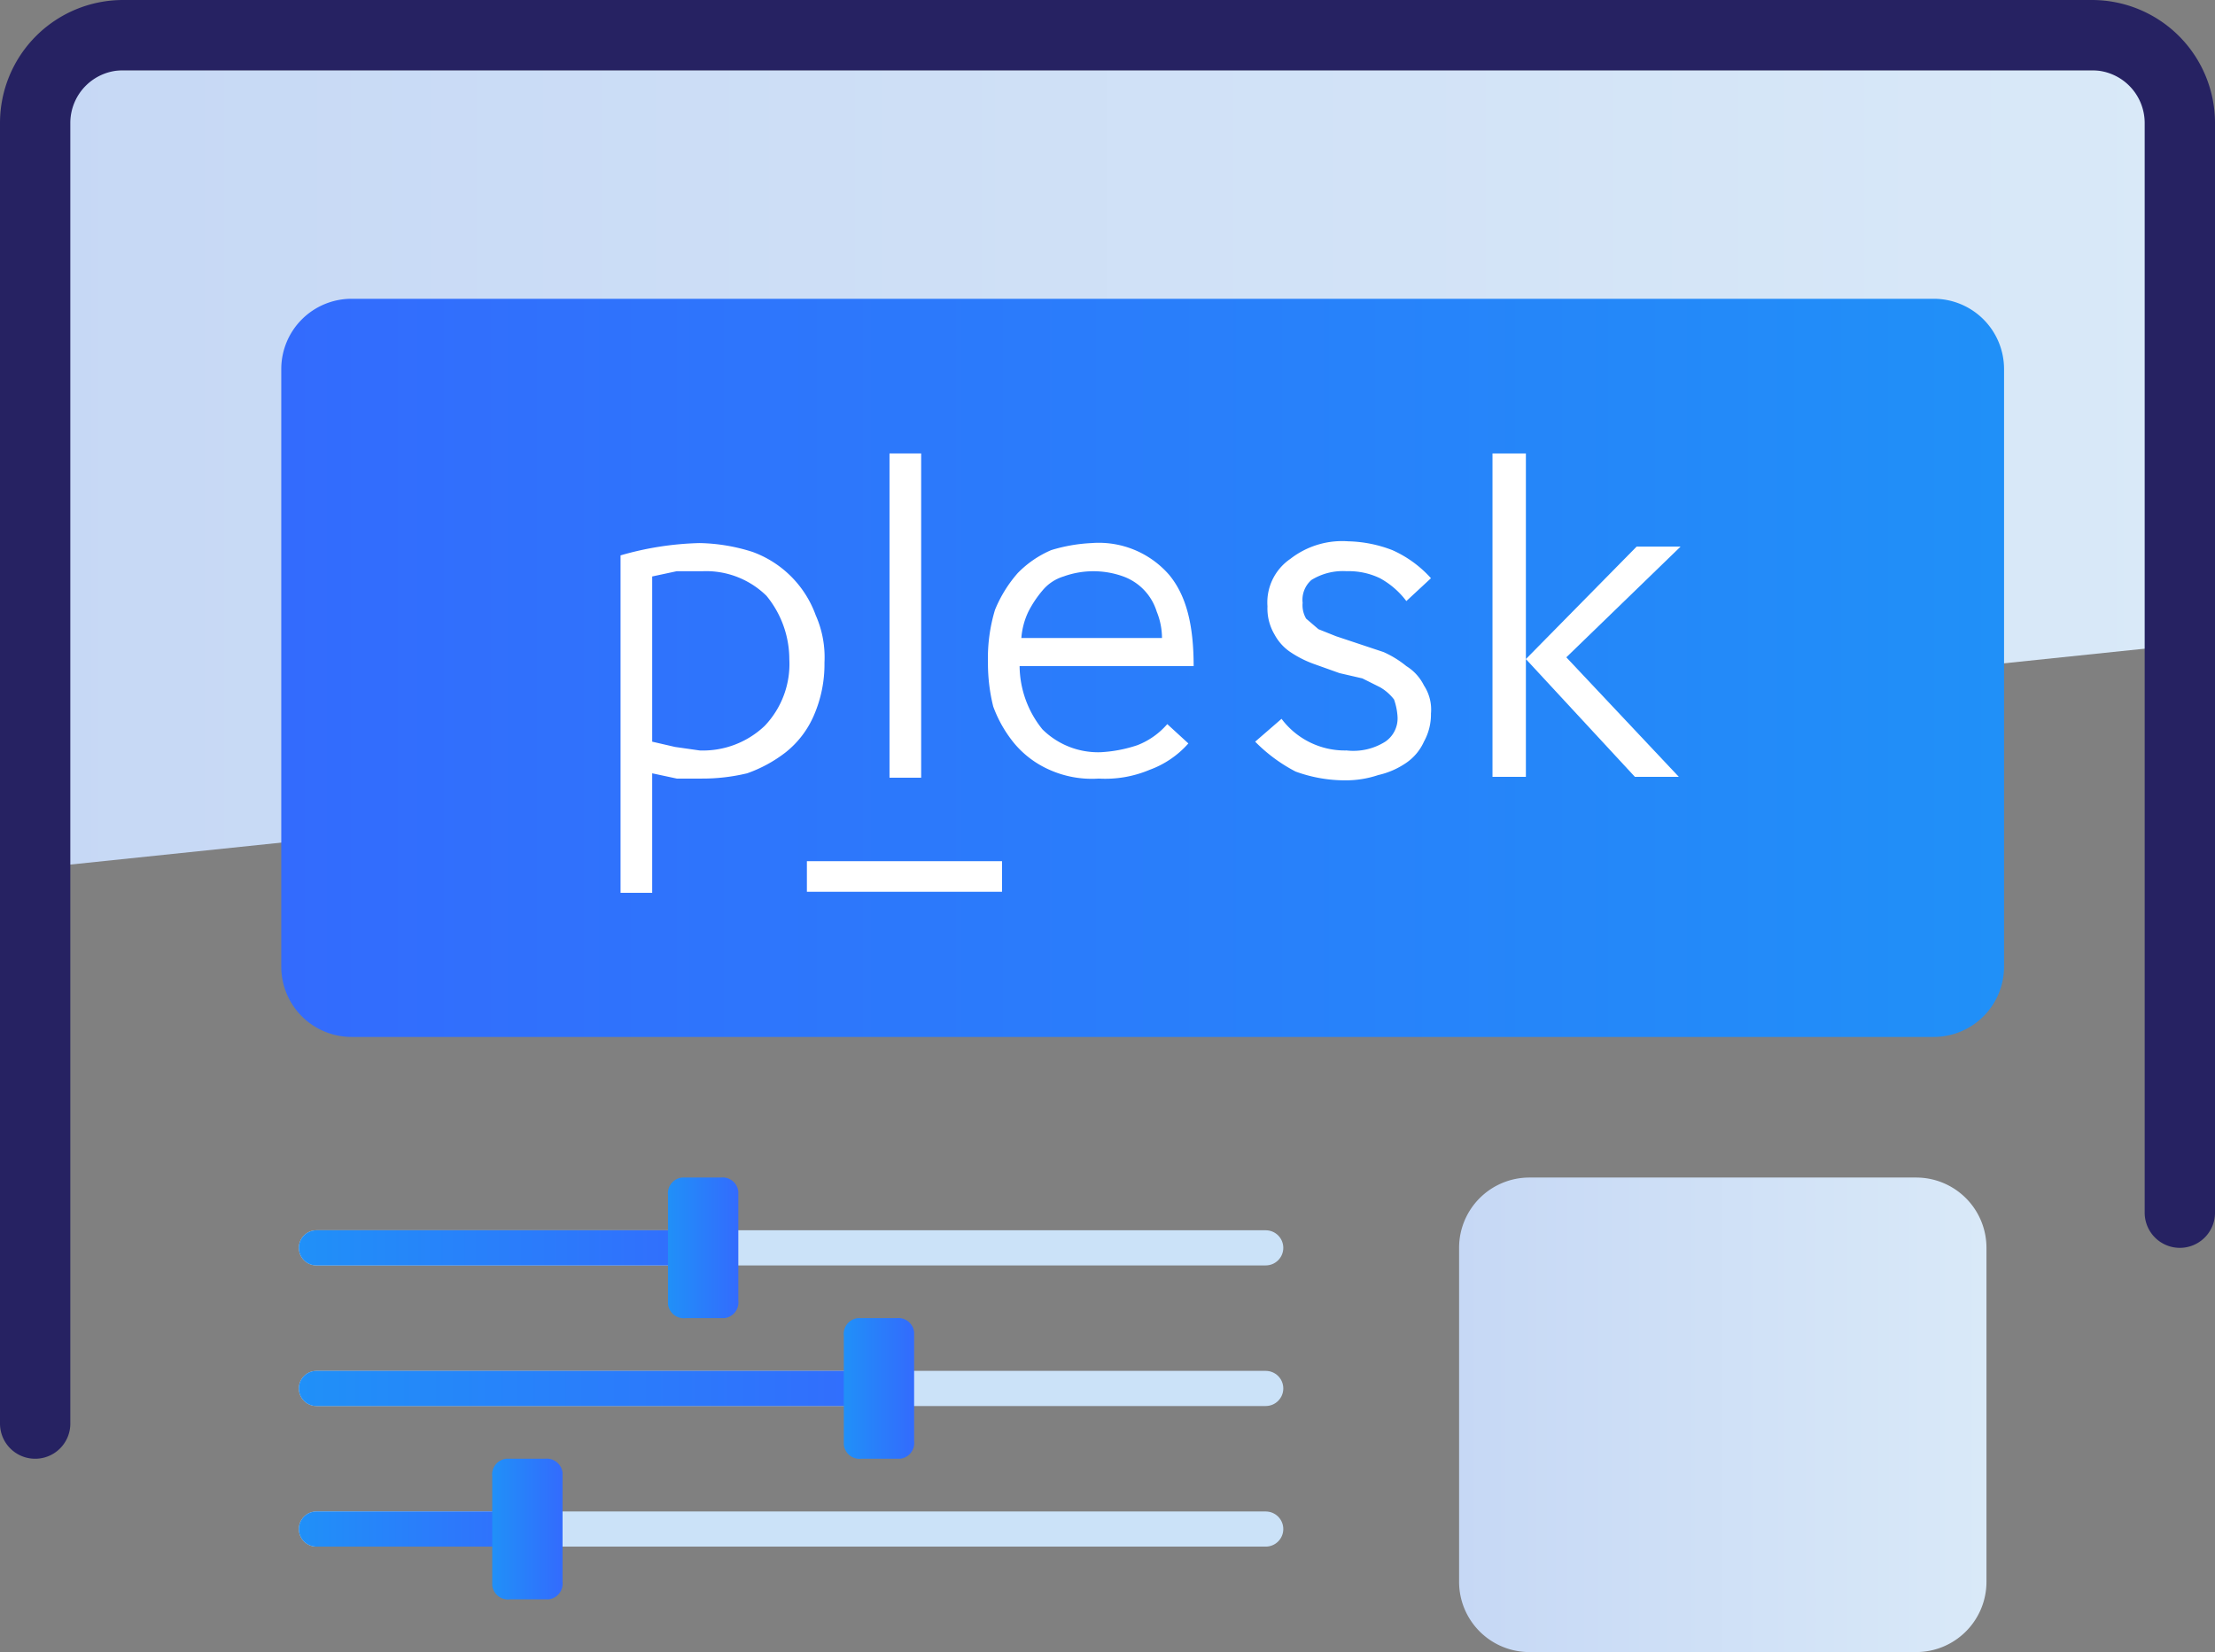 <svg xmlns="http://www.w3.org/2000/svg" xmlns:xlink="http://www.w3.org/1999/xlink" id="f110bf77-fa32-4a9f-9bd7-7c6389f13143" data-name="b45e4075-9fed-456e-8a1a-1db852dacd93" viewBox="0 0 126 94"><rect x="0" y="0" width="126" height="94" fill="#808080" stroke="none"/><defs><style>.a01f2137-3e88-443a-a8db-ece4f9670363,.a2ef3434-3e25-47ad-b175-5bb997ba47b9,.abb9d6ce-0ce8-42c5-9655-ede6452068d0,.f93192dc-6480-4975-8081-07763b808cf6{fill-rule:evenodd;}.a01f2137-3e88-443a-a8db-ece4f9670363{fill:url(#a344f1e0-2d86-4644-bb27-b6d1b990727a);}.ab2c5022-1a25-467c-bbac-5963ec69a131,.ee20ab17-a893-4408-8b27-27220f7bdfbd,.f6e1a7af-44ed-42ce-a4ff-0c6320ffc7a2,.f79a486c-4223-4149-8a0b-d7ec7fda1c67,.fd7aaba7-e91c-442f-b16d-63b65a7fb6f3{fill:none;stroke-linecap:round;}.ee20ab17-a893-4408-8b27-27220f7bdfbd{stroke:#262262;stroke-width:4px;}.f8d23ba3-1278-4e98-9934-689960f9e4df{fill:url(#b69dece7-8898-46b1-8a6f-141d8087016d);}.ab2c5022-1a25-467c-bbac-5963ec69a131{stroke:#cbe2f8;}.ab2c5022-1a25-467c-bbac-5963ec69a131,.f6e1a7af-44ed-42ce-a4ff-0c6320ffc7a2,.f79a486c-4223-4149-8a0b-d7ec7fda1c67,.fd7aaba7-e91c-442f-b16d-63b65a7fb6f3{stroke-linejoin:round;stroke-width:2px;}.f79a486c-4223-4149-8a0b-d7ec7fda1c67{stroke:url(#b93f6b63-3678-4fb8-9da1-efb9cdb994c1);}.f93192dc-6480-4975-8081-07763b808cf6{fill:url(#b909b703-00c9-4ec4-8054-e7566f0d40fc);}.f6e1a7af-44ed-42ce-a4ff-0c6320ffc7a2{stroke:url(#f7d18218-7a1f-4ee0-8722-9931f6b87a65);}.abb9d6ce-0ce8-42c5-9655-ede6452068d0{fill:url(#f089de7a-0c1d-4ed2-b31d-a131daf919ea);}.fd7aaba7-e91c-442f-b16d-63b65a7fb6f3{stroke:url(#bb278ce3-911a-4393-8bee-6350a556ac4b);}.a2ef3434-3e25-47ad-b175-5bb997ba47b9{fill:url(#ec9cf630-a00d-4ae7-88d0-d030234a105d);}.b2a4c7e1-c371-4f62-975b-55946d7efb95{fill:url(#b0b88e7a-8376-4226-8f7b-73ad848e3381);}.ea6b6615-b996-452d-9456-5c4f20eef2ae{fill:#fff;}</style><linearGradient id="a344f1e0-2d86-4644-bb27-b6d1b990727a" x1="2" y1="20.7" x2="124" y2="20.7" gradientTransform="translate(0 6)" gradientUnits="userSpaceOnUse"><stop offset="0" stop-color="#c6d8f5"></stop><stop offset="1" stop-color="#d9e9f8"></stop></linearGradient><linearGradient id="b69dece7-8898-46b1-8a6f-141d8087016d" x1="114" y1="32" x2="16" y2="32" gradientTransform="translate(0 6)" gradientUnits="userSpaceOnUse"><stop offset="0" stop-color="#2090f8"></stop><stop offset="1" stop-color="#336bfd"></stop></linearGradient><linearGradient id="b93f6b63-3678-4fb8-9da1-efb9cdb994c1" x1="17" y1="71" x2="41" y2="71" gradientTransform="matrix(1, 0, 0, 1, 0, 0)" xlink:href="#b69dece7-8898-46b1-8a6f-141d8087016d"></linearGradient><linearGradient id="b909b703-00c9-4ec4-8054-e7566f0d40fc" x1="37.99" y1="71" x2="42.01" y2="71" gradientTransform="matrix(1, 0, 0, 1, 0, 0)" xlink:href="#b69dece7-8898-46b1-8a6f-141d8087016d"></linearGradient><linearGradient id="f7d18218-7a1f-4ee0-8722-9931f6b87a65" x1="17" y1="79" x2="51" y2="79" gradientTransform="matrix(1, 0, 0, 1, 0, 0)" xlink:href="#b69dece7-8898-46b1-8a6f-141d8087016d"></linearGradient><linearGradient id="f089de7a-0c1d-4ed2-b31d-a131daf919ea" x1="47.99" y1="79" x2="52.01" y2="79" gradientTransform="matrix(1, 0, 0, 1, 0, 0)" xlink:href="#b69dece7-8898-46b1-8a6f-141d8087016d"></linearGradient><linearGradient id="bb278ce3-911a-4393-8bee-6350a556ac4b" x1="17" y1="87" x2="31" y2="87" gradientTransform="matrix(1, 0, 0, 1, 0, 0)" xlink:href="#b69dece7-8898-46b1-8a6f-141d8087016d"></linearGradient><linearGradient id="ec9cf630-a00d-4ae7-88d0-d030234a105d" x1="27.99" y1="87" x2="32.01" y2="87" gradientTransform="matrix(1, 0, 0, 1, 0, 0)" xlink:href="#b69dece7-8898-46b1-8a6f-141d8087016d"></linearGradient><linearGradient id="b0b88e7a-8376-4226-8f7b-73ad848e3381" x1="83" y1="80.5" x2="113" y2="80.5" gradientTransform="matrix(1, 0, 0, 1, 0, 0)" xlink:href="#a344f1e0-2d86-4644-bb27-b6d1b990727a"></linearGradient></defs><path class="a01f2137-3e88-443a-a8db-ece4f9670363" d="M2,49.4,124,36.7V4H2Z"></path><path class="ee20ab17-a893-4408-8b27-27220f7bdfbd" d="M124,69V7a5,5,0,0,0-5-5H7A5,5,0,0,0,2,7V81"></path><path class="f8d23ba3-1278-4e98-9934-689960f9e4df" d="M20,17h90a4,4,0,0,1,4,4V55a4,4,0,0,1-4,4H20a4,4,0,0,1-4-4V21A4,4,0,0,1,20,17Z"></path><path class="ab2c5022-1a25-467c-bbac-5963ec69a131" d="M18,71H72"></path><path class="f79a486c-4223-4149-8a0b-d7ec7fda1c67" d="M18,71H40"></path><path class="f93192dc-6480-4975-8081-07763b808cf6" d="M39,67h2a.9.9,0,0,1,1,.8V74a.9.9,0,0,1-.8,1H39a.9.9,0,0,1-1-.8V68a.9.9,0,0,1,.8-1Z"></path><path class="ab2c5022-1a25-467c-bbac-5963ec69a131" d="M18,79H72"></path><path class="f6e1a7af-44ed-42ce-a4ff-0c6320ffc7a2" d="M18,79H50"></path><path class="abb9d6ce-0ce8-42c5-9655-ede6452068d0" d="M49,75h2a.9.9,0,0,1,1,.8V82a.9.9,0,0,1-.8,1H49a.9.9,0,0,1-1-.8V76a.9.9,0,0,1,.8-1Z"></path><path class="ab2c5022-1a25-467c-bbac-5963ec69a131" d="M18,87H72"></path><path class="fd7aaba7-e91c-442f-b16d-63b65a7fb6f3" d="M18,87H30"></path><path class="a2ef3434-3e25-47ad-b175-5bb997ba47b9" d="M29,83h2a.9.9,0,0,1,1,.8V90a.9.9,0,0,1-.8,1H29a.9.9,0,0,1-1-.8V84a.9.9,0,0,1,.8-1Z"></path><path class="b2a4c7e1-c371-4f62-975b-55946d7efb95" d="M87,67h22a4,4,0,0,1,4,4V90a4,4,0,0,1-4,4H87a4,4,0,0,1-4-4V71A4,4,0,0,1,87,67Z"></path><path class="ea6b6615-b996-452d-9456-5c4f20eef2ae" d="M37.1,50.8H35.3V31.6a17.6,17.6,0,0,1,4.5-.7,10.5,10.5,0,0,1,3,.5A6,6,0,0,1,46.4,35a5.9,5.9,0,0,1,.5,2.7,7.3,7.3,0,0,1-.6,3,5.4,5.4,0,0,1-1.6,2.1A7.8,7.8,0,0,1,42.5,44a10.9,10.9,0,0,1-2.6.3H38.5L37.1,44v6.8Zm7.8-13.2a5.7,5.7,0,0,0-1.3-3.7A4.9,4.9,0,0,0,40,32.5H38.5l-1.4.3v9.4l1.3.3,1.4.2a5.1,5.1,0,0,0,3.7-1.4,5.1,5.1,0,0,0,1.4-3.8"></path><rect class="ea6b6615-b996-452d-9456-5c4f20eef2ae" x="50.6" y="25.8" width="1.8" height="18.45"></rect><path class="ea6b6615-b996-452d-9456-5c4f20eef2ae" d="M67.6,42.3a5.4,5.4,0,0,1-2.2,1.5,6.5,6.5,0,0,1-2.9.5,5.9,5.9,0,0,1-2.8-.5,5.5,5.5,0,0,1-2-1.5,7.2,7.2,0,0,1-1.2-2.1,10.1,10.1,0,0,1-.3-2.5,9.5,9.5,0,0,1,.4-3,7.4,7.4,0,0,1,1.3-2.1,5.9,5.9,0,0,1,1.9-1.3,9.3,9.3,0,0,1,2.3-.4,5.3,5.3,0,0,1,4.4,1.8c1,1.2,1.4,2.9,1.4,5.2H58a5.8,5.8,0,0,0,1.3,3.6,4.5,4.5,0,0,0,3.3,1.3,7.8,7.8,0,0,0,2.1-.4,4.3,4.3,0,0,0,1.7-1.2Zm-1.5-6a4,4,0,0,0-.3-1.5,3.1,3.1,0,0,0-1.9-2,5,5,0,0,0-3.4,0,2.5,2.5,0,0,0-1.2.8,6.2,6.2,0,0,0-.8,1.2,4.2,4.2,0,0,0-.4,1.5Z"></path><path class="ea6b6615-b996-452d-9456-5c4f20eef2ae" d="M80,34.2a4.7,4.7,0,0,0-1.5-1.3,4.1,4.1,0,0,0-1.9-.4,3.4,3.4,0,0,0-2,.5,1.5,1.5,0,0,0-.5,1.3,1.5,1.5,0,0,0,.2.9l.7.6,1,.4,1.2.4,1.5.5a5.7,5.7,0,0,1,1.3.8A2.7,2.7,0,0,1,81,39a2.5,2.5,0,0,1,.4,1.6,3.2,3.2,0,0,1-.4,1.6,2.9,2.9,0,0,1-1,1.2,4.6,4.6,0,0,1-1.6.7,5.8,5.8,0,0,1-1.9.3,8.2,8.2,0,0,1-2.8-.5,9.1,9.1,0,0,1-2.3-1.7l1.5-1.3a4.5,4.5,0,0,0,3.7,1.8,3.4,3.4,0,0,0,2.2-.5,1.6,1.6,0,0,0,.7-1.4,3.6,3.6,0,0,0-.2-1,2.7,2.7,0,0,0-.8-.7l-1-.5-1.3-.3-1.4-.5a6.1,6.1,0,0,1-1.4-.7,2.8,2.8,0,0,1-.9-1,2.9,2.9,0,0,1-.4-1.6,3,3,0,0,1,1.3-2.7,4.8,4.8,0,0,1,3.3-1,7.4,7.4,0,0,1,2.5.5,6.5,6.5,0,0,1,2.2,1.6L80,34.2Z"></path><path class="ea6b6615-b996-452d-9456-5c4f20eef2ae" d="M84.9,25.8h1.9V44.2H84.9Zm1.9,11.7,6.3-6.4h2.5l-6.5,6.3,6.4,6.8H93Z"></path><rect class="ea6b6615-b996-452d-9456-5c4f20eef2ae" x="45.9" y="49" width="11.1" height="1.74"></rect></svg>